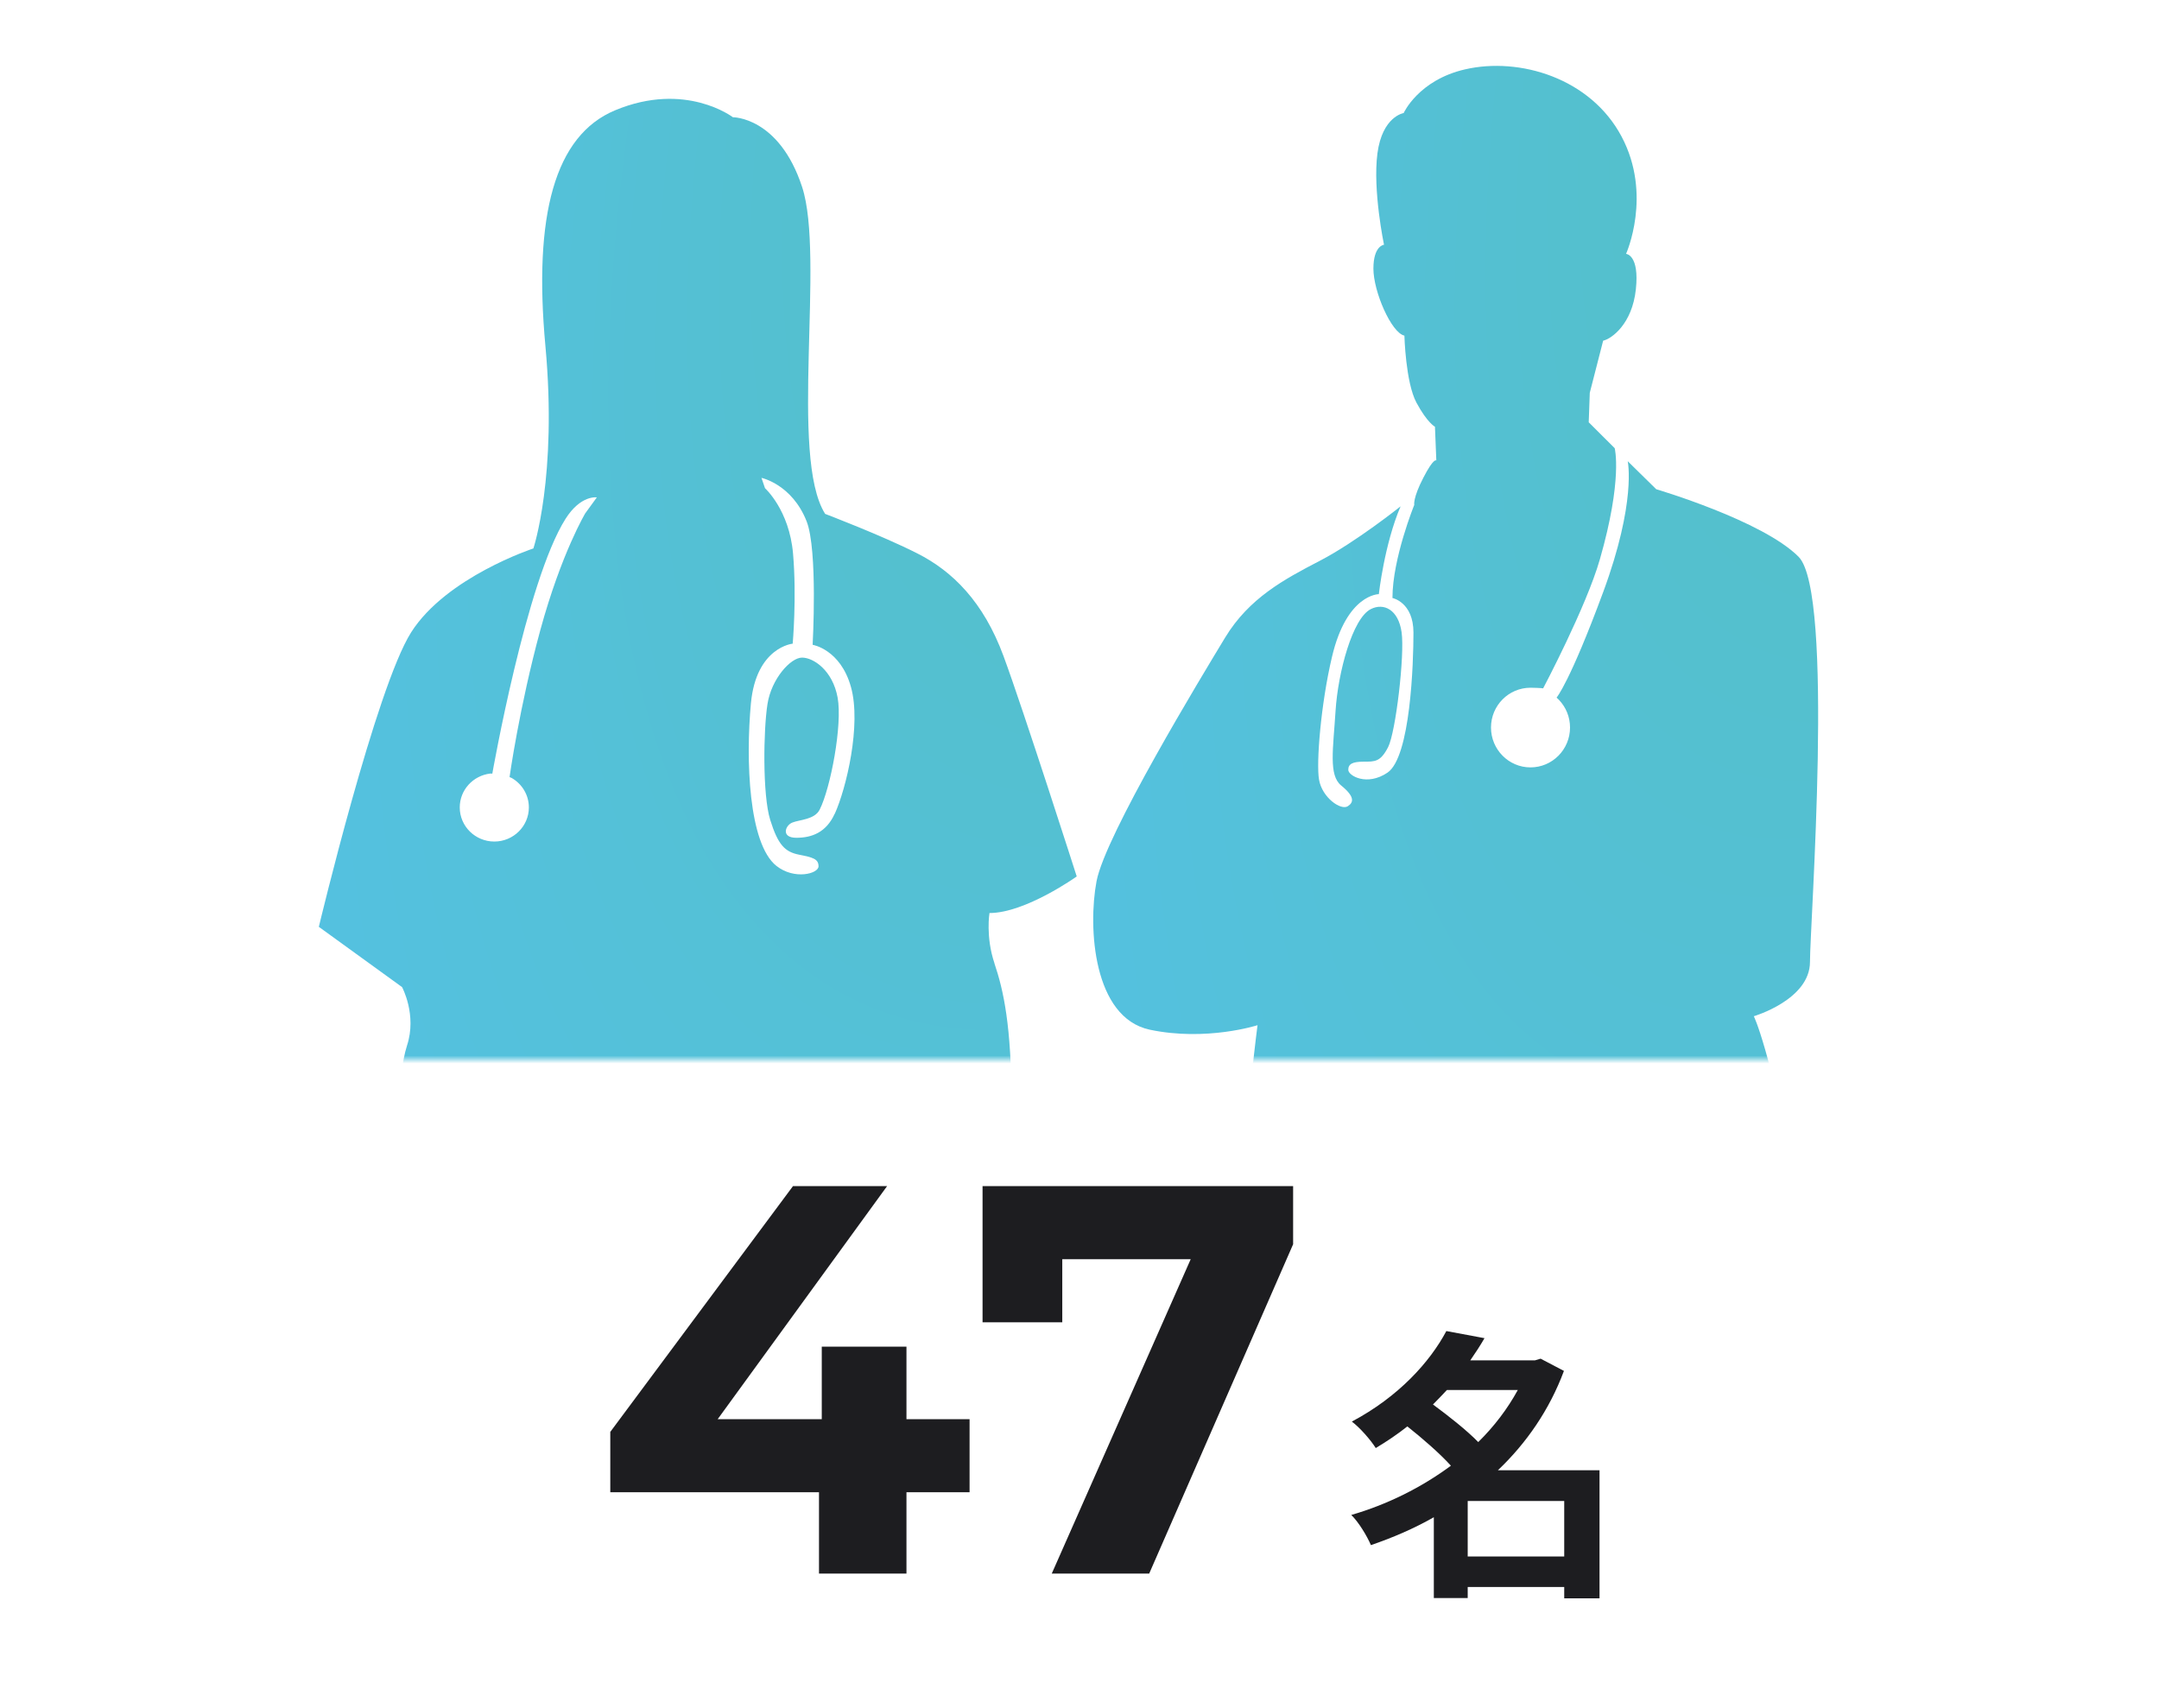 <svg width="273" height="216" viewBox="0 0 273 216" fill="none" xmlns="http://www.w3.org/2000/svg">
<rect width="273" height="216" fill="white"/>
<path d="M122.6 179.47V188.71H114.62V199H103.56V188.71H77.17V181.08L100.27 150H112.17L90.75 179.47H103.91V170.3H114.62V179.47H122.6ZM124.242 150H163.512V157.35L145.312 199H132.992L150.562 159.24H134.322V167.22H124.242V150Z" fill="#1D1D20"/>
<path d="M185.588 196.84H197.792V189.82H185.588V196.84ZM191.924 175.78H182.96C182.384 176.392 181.808 177.004 181.196 177.616C183.104 179.02 185.408 180.82 186.92 182.368C188.936 180.388 190.628 178.156 191.924 175.78ZM202.256 185.932V202.132H197.792V200.692H185.588V202.096H181.304V191.872C178.784 193.312 176.084 194.464 173.348 195.4C172.844 194.212 171.764 192.448 170.864 191.584C175.364 190.288 179.72 188.128 183.464 185.356C182.024 183.772 179.864 181.9 177.956 180.388C176.732 181.36 175.4 182.26 173.96 183.124C173.312 182.08 171.908 180.496 170.936 179.776C176.84 176.644 180.8 172.252 182.888 168.328L187.712 169.228C187.172 170.164 186.56 171.1 185.912 172.036H194.084L194.804 171.82L197.756 173.368C195.92 178.3 193.004 182.512 189.404 185.932H202.256Z" fill="#1D1D20"/>
<mask id="mask0_8302_355" style="mask-type:alpha" maskUnits="userSpaceOnUse" x="36" y="0" width="202" height="134">
<rect x="36" width="202" height="134" fill="#D9D9D9"/>
</mask>
<g mask="url(#mask0_8302_355)">
<path d="M201.024 49.665L200.89 53.403L204.175 56.68C204.175 56.68 205.211 60.591 202.301 70.729C200.566 76.777 195.127 87.049 195.127 87.049C194.841 86.998 193.825 86.972 193.526 86.972C190.769 86.972 188.532 89.225 188.532 92.003C188.532 94.781 190.769 97.046 193.526 97.046C196.284 97.046 198.527 94.787 198.527 92.003C198.527 90.646 197.993 89.411 197.116 88.496L196.824 88.221C196.824 88.221 198.476 86.345 202.714 74.889C206.946 63.439 205.821 58.325 205.821 58.325L209.43 61.871C209.43 61.871 222.869 65.826 227.425 70.409C231.968 74.991 228.867 116.855 228.867 121.643C228.867 126.43 221.763 128.516 221.763 128.516C221.763 128.516 223.701 132.126 227.558 151.845C231.415 171.565 227.825 239.951 227.825 239.951H222.456C222.456 239.951 222.037 243.075 223.485 261.821C224.934 280.567 224.21 313.58 224.21 313.58L219.66 318.162C219.66 318.162 220.486 329.625 221.211 334.304C221.929 338.989 215.727 345.031 213.668 345.651C211.591 346.279 209.113 345.338 206.939 341.798C204.773 338.253 204.182 335.206 204.805 330.969C205.427 326.732 204.258 318.61 204.258 318.61L203.432 317.778L199.429 269.732L199.709 306.079L198.152 305.976C198.152 305.976 199.296 308.063 200.319 310.872C201.354 313.682 199.391 319.206 199.391 319.206C199.391 319.206 199.188 321.913 198.565 322.54C197.942 323.167 189.981 324.313 185.641 324.313C181.301 324.313 177.069 328.166 168.993 329.932C160.93 331.705 154.627 329.516 154.627 327.436C154.627 325.356 158.967 322.329 162.786 321.081C166.611 319.833 170.232 317.855 171.986 316.089C173.746 314.316 180.462 306.61 180.462 306.61L179.223 305.573C179.223 305.573 176.123 284.331 173.841 270.794C171.56 257.251 167.157 239.343 167.157 239.343L159.431 238.511C159.431 238.511 156.673 223.791 155.294 196.295C153.922 168.806 159.011 129.649 159.011 129.649C159.011 129.649 152.53 131.736 145.363 130.213C138.234 128.67 137.554 117.284 138.653 111.453C139.752 105.616 151.888 85.628 154.913 80.63C157.95 75.631 162.36 73.269 166.909 70.908C171.459 68.546 177.101 64.034 177.101 64.034C175.049 68.821 174.35 75.138 174.35 75.138C174.35 75.138 170.302 75.106 168.428 83.062C167.011 89.027 166.42 96.515 166.789 98.595C167.17 100.855 169.546 102.531 170.429 101.955C171.173 101.475 171.338 100.759 169.584 99.331C167.983 98.032 168.574 94.717 168.879 89.878C169.19 85.033 171.014 78.191 173.34 77.026C174.966 76.201 176.821 77.084 177.228 79.951C177.641 82.819 176.485 92.605 175.525 94.48C174.559 96.355 173.867 96.323 172.425 96.323C170.982 96.323 170.487 96.63 170.487 97.36C170.487 98.09 172.844 99.472 175.449 97.706C178.353 95.734 178.728 83.856 178.728 80.003C178.728 76.15 176.072 75.625 176.072 75.625C176.072 70.626 178.829 63.855 178.829 63.855C178.829 63.855 178.632 63.023 179.973 60.424C181.314 57.819 181.619 58.235 181.619 58.235L181.447 53.966C181.447 53.966 180.481 53.48 179.103 50.913C177.73 48.341 177.584 42.446 177.584 42.446C175.938 42.094 173.664 36.884 173.664 33.972C173.664 31.06 175.004 30.951 175.004 30.951C175.004 30.951 173.562 24.084 174.172 19.399C174.795 14.707 177.489 14.298 177.489 14.298C177.489 14.298 179.35 10.137 185.241 8.774C192.128 7.181 201.113 9.869 205.04 17.261C208.973 24.653 205.611 32.103 205.611 32.103C205.611 32.103 207.321 32.206 206.851 36.583C206.387 40.961 203.801 42.836 202.714 43.086L201.024 49.672V49.665Z" fill="url(#paint0_radial_8302_355)"/>
<path d="M125.751 121.831C124.613 118.462 125.117 115.464 125.117 115.464C129.678 115.464 136.15 110.836 136.15 110.836C136.15 110.836 129.432 89.85 126.894 82.975C124.361 76.099 120.433 72.228 115.99 69.985C111.558 67.732 104.336 64.987 104.336 64.987C99.775 57.742 104.336 32.504 101.422 23.634C98.509 14.771 92.671 14.826 92.671 14.826C92.671 14.826 86.687 10.237 77.778 13.948C70.124 17.14 67.446 27.252 68.964 43.742C70.488 60.238 67.446 69.356 67.446 69.356C67.446 69.356 56.419 72.979 51.982 79.976C47.55 86.973 40.316 117.209 40.316 117.209L50.839 124.83C50.839 124.83 52.738 128.331 51.472 132.203C50.2 136.074 49.696 147.323 49.696 155.563C49.696 163.803 49.981 169.242 49.219 174.296C48.469 179.36 48.749 182.729 48.749 185.169C48.749 187.61 49.08 189.057 50.362 190.328C51.646 191.598 55.971 194.729 55.971 194.729C55.971 194.729 59.014 222.651 55.584 233.713C52.167 244.769 49.315 290.49 49.315 290.49C50.267 292.119 52.733 294.301 52.733 294.301C52.733 294.301 50.262 297.99 50.262 302.419C50.262 306.848 54.128 310.416 58.055 310.416C61.983 310.416 65.216 306.357 65.216 303.424C65.216 300.492 66.23 296.206 66.23 296.206C68.6 294.798 71.178 291.241 71.178 291.241C71.178 291.241 71.362 289.927 72.41 279.81C73.452 269.692 75.167 247.895 77.952 230.405C80.742 212.915 87.337 185.683 87.337 185.683L89.365 185.429C89.365 185.429 89.617 226.661 86.575 248.646C83.532 270.637 82.647 288.381 82.647 289.623C82.647 290.866 85.689 291.622 85.689 291.622C85.689 291.622 84.927 301.37 88.732 303.866C92.531 306.362 100.397 304.617 101.025 301.618C101.652 298.619 99.887 292.622 99.887 292.622C102.173 292.622 103.821 290.126 103.821 290.126C103.821 290.126 108.634 260.641 111.934 236.899C115.228 213.163 119.66 189.394 119.66 189.394C119.66 189.394 123.61 186.815 124.322 186.114C125.033 185.407 125.745 183.767 126.692 178.708C127.644 173.649 127.14 169.684 126.625 165.94C126.12 162.196 127.897 149.196 127.897 139.459C127.897 129.723 126.888 125.211 125.745 121.837L125.751 121.831ZM74.035 64.861C74.035 64.861 70.993 69.919 68.326 79.666C65.67 89.408 64.432 98.272 64.432 98.272L64.717 98.394C66.006 99.139 66.874 100.525 66.874 102.11C66.874 104.49 64.913 106.423 62.504 106.423C60.095 106.423 58.134 104.49 58.134 102.11C58.134 99.896 59.82 98.079 62 97.825L62.252 97.836C62.252 97.836 66.533 73.487 71.508 65.617C73.436 62.569 75.469 62.9 75.469 62.9L74.041 64.866L74.035 64.861ZM105.546 102.905C104.476 105.28 102.644 105.948 100.694 105.948C98.744 105.948 99.271 104.402 100.179 104.026C101.081 103.656 103.008 103.662 103.647 102.386C105.025 99.653 106.544 91.662 105.916 88.221C105.289 84.78 102.868 83.162 101.417 83.162C99.966 83.162 97.545 85.846 97.047 89.033C96.537 92.219 96.397 100.509 97.394 103.695C98.391 106.882 99.271 107.732 101.041 108.086C102.767 108.428 103.501 108.616 103.501 109.555C103.501 110.493 100.459 111.3 98.184 109.51C94.637 106.71 94.29 96.069 94.951 88.944C95.623 81.826 100.235 81.4 100.235 81.4C100.235 81.4 100.756 75.547 100.279 70.013C99.803 64.485 96.733 61.74 96.733 61.74L96.285 60.431C96.285 60.431 100.151 61.238 101.994 65.926C103.423 69.566 102.756 81.544 102.756 81.544C102.756 81.544 106.275 82.107 107.603 86.884C108.936 91.667 107.003 99.719 105.557 102.911L105.546 102.905Z" fill="url(#paint1_radial_8302_355)"/>
</g>
<defs>
<radialGradient id="paint0_radial_8302_355" cx="0" cy="0" r="1" gradientUnits="userSpaceOnUse" gradientTransform="translate(275.733 -57.906) rotate(110.35) scale(415.476 163.476)">
<stop stop-color="#54BEBB"/>
<stop offset="1" stop-color="#54C3F1"/>
</radialGradient>
<radialGradient id="paint1_radial_8302_355" cx="0" cy="0" r="1" gradientUnits="userSpaceOnUse" gradientTransform="translate(184.066 -45.971) rotate(113.715) scale(375.572 166.891)">
<stop stop-color="#54BEBB"/>
<stop offset="1" stop-color="#54C3F1"/>
</radialGradient>
</defs>
</svg>
